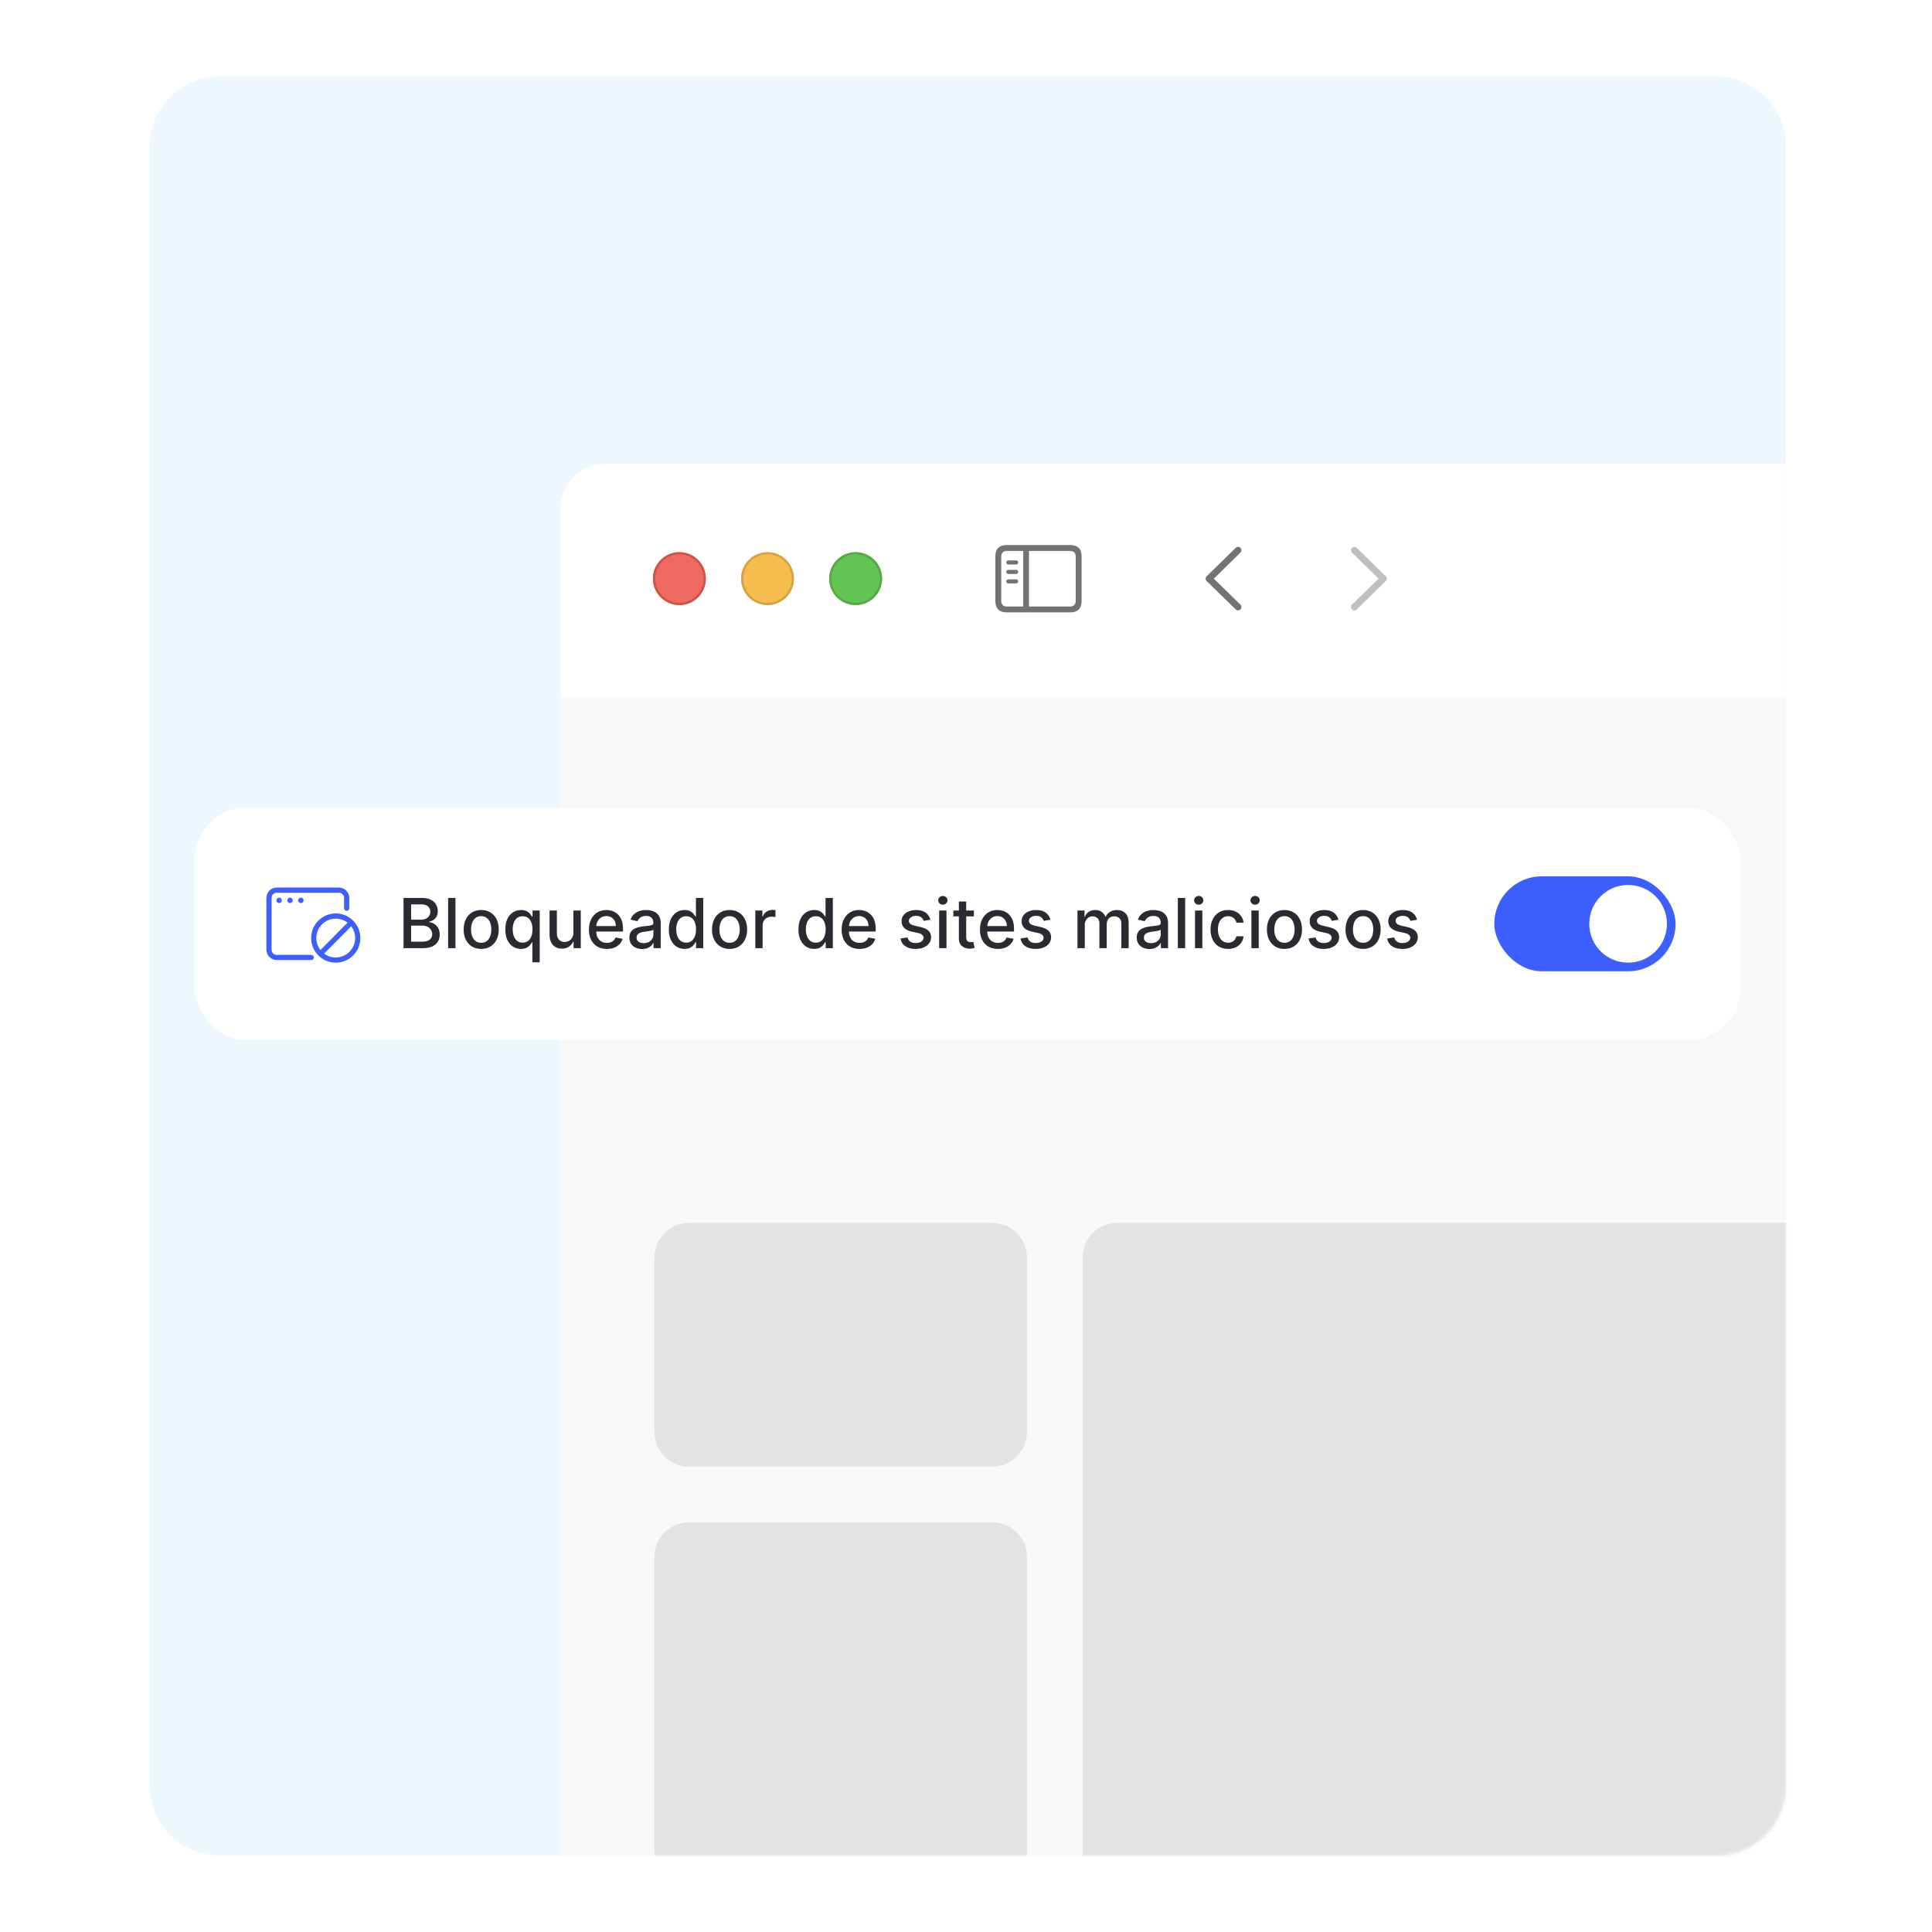 <svg width="555" height="555" viewBox="0 0 555 555" fill="none" xmlns="http://www.w3.org/2000/svg">
<path d="M43 42C43 30.954 51.954 22 63 22H493C504.046 22 513 30.954 513 42V513C513 524.046 504.046 533 493 533H63C51.954 533 43 524.046 43 513V42Z" fill="#EEF6FF"/>
<mask id="mask0_4918_7739" style="mask-type:alpha" maskUnits="userSpaceOnUse" x="43" y="22" width="470" height="511">
<path d="M43 42C43 30.954 51.954 22 63 22H493C504.046 22 513 30.954 513 42V513C513 524.046 504.046 533 493 533H63C51.954 533 43 524.046 43 513V42Z" fill="#D9D9D9"/>
</mask>
<g mask="url(#mask0_4918_7739)">
<g filter="url(#filter0_dd_4918_7739)">
<g clip-path="url(#clip0_4918_7739)">
<rect x="161" y="108" width="1620" height="936.349" rx="12.656" fill="white"/>
<path d="M161 175.079H1781V1044.6H161V175.079Z" fill="#F8F8F8"/>
<g filter="url(#filter1_di_4918_7739)">
<path d="M161 120.656C161 113.666 166.666 108 173.656 108H1768.34C1775.33 108 1781 113.666 1781 120.656V175.078H161V120.656Z" fill="white"/>
<g clip-path="url(#clip1_4918_7739)">
<path d="M354.976 149.75L346.645 141.619C346.445 141.419 346.34 141.178 346.34 140.915C346.34 140.642 346.455 140.379 346.655 140.211L354.976 132.069C355.154 131.891 355.385 131.786 355.658 131.786C356.205 131.786 356.614 132.206 356.614 132.752C356.614 133.004 356.509 133.256 356.341 133.435L348.693 140.915L356.341 148.395C356.509 148.574 356.614 148.815 356.614 149.078C356.614 149.624 356.205 150.034 355.658 150.034C355.385 150.034 355.154 149.929 354.976 149.75Z" fill="#737373"/>
<path d="M389.061 150.045C389.335 150.045 389.566 149.939 389.744 149.761L398.075 141.619C398.275 141.419 398.38 141.178 398.38 140.915C398.38 140.642 398.275 140.39 398.075 140.211L389.755 132.08C389.566 131.891 389.335 131.786 389.061 131.786C388.515 131.786 388.105 132.206 388.105 132.752C388.105 133.004 388.211 133.256 388.379 133.435L396.027 140.915L388.379 148.395C388.211 148.574 388.105 148.815 388.105 149.078C388.105 149.624 388.515 150.045 389.061 150.045Z" fill="#BFBFBF"/>
</g>
<path d="M289.232 150.601H307.407C309.613 150.601 310.706 149.509 310.706 147.344V134.517C310.706 132.353 309.613 131.26 307.407 131.26H289.232C287.037 131.26 285.934 132.342 285.934 134.517V147.344C285.934 149.519 287.037 150.601 289.232 150.601ZM289.253 148.91C288.203 148.91 287.625 148.353 287.625 147.26V134.601C287.625 133.508 288.203 132.952 289.253 132.952H293.939V148.91H289.253ZM307.386 132.952C308.426 132.952 309.015 133.508 309.015 134.601V147.26C309.015 148.353 308.426 148.91 307.386 148.91H295.588V132.952H307.386ZM291.911 136.849C292.237 136.849 292.51 136.566 292.51 136.261C292.51 135.946 292.237 135.673 291.911 135.673H289.663C289.348 135.673 289.064 135.946 289.064 136.261C289.064 136.566 289.348 136.849 289.663 136.849H291.911ZM291.911 139.57C292.237 139.57 292.51 139.287 292.51 138.971C292.51 138.656 292.237 138.394 291.911 138.394H289.663C289.348 138.394 289.064 138.656 289.064 138.971C289.064 139.287 289.348 139.57 289.663 139.57H291.911ZM291.911 142.281C292.237 142.281 292.51 142.018 292.51 141.703C292.51 141.388 292.237 141.115 291.911 141.115H289.663C289.348 141.115 289.064 141.388 289.064 141.703C289.064 142.018 289.348 142.281 289.663 142.281H291.911Z" fill="#737373"/>
<g filter="url(#filter2_i_4918_7739)">
<path fill-rule="evenodd" clip-rule="evenodd" d="M195.172 148.5C199.366 148.5 202.766 145.1 202.766 140.906C202.766 136.712 199.366 133.312 195.172 133.312C190.978 133.312 187.578 136.712 187.578 140.906C187.578 145.1 190.978 148.5 195.172 148.5Z" fill="#EE6A5F"/>
</g>
<path d="M202.449 140.906C202.449 144.925 199.191 148.184 195.172 148.184C191.153 148.184 187.895 144.925 187.895 140.906C187.895 136.887 191.153 133.629 195.172 133.629C199.191 133.629 202.449 136.887 202.449 140.906Z" stroke="#CE5347" stroke-width="0.633"/>
<g filter="url(#filter3_i_4918_7739)">
<path fill-rule="evenodd" clip-rule="evenodd" d="M220.484 148.5C224.678 148.5 228.078 145.1 228.078 140.906C228.078 136.712 224.678 133.312 220.484 133.312C216.29 133.312 212.891 136.712 212.891 140.906C212.891 145.1 216.29 148.5 220.484 148.5Z" fill="#F5BD4F"/>
</g>
<path d="M227.762 140.906C227.762 144.925 224.504 148.184 220.484 148.184C216.465 148.184 213.207 144.925 213.207 140.906C213.207 136.887 216.465 133.629 220.484 133.629C224.504 133.629 227.762 136.887 227.762 140.906Z" stroke="#D6A243" stroke-width="0.633"/>
<g filter="url(#filter4_i_4918_7739)">
<path fill-rule="evenodd" clip-rule="evenodd" d="M245.797 148.5C249.991 148.5 253.391 145.1 253.391 140.906C253.391 136.712 249.991 133.312 245.797 133.312C241.603 133.312 238.203 136.712 238.203 140.906C238.203 145.1 241.603 148.5 245.797 148.5Z" fill="#61C454"/>
</g>
<path d="M253.074 140.906C253.074 144.925 249.816 148.184 245.797 148.184C241.778 148.184 238.52 144.925 238.52 140.906C238.52 136.887 241.778 133.629 245.797 133.629C249.816 133.629 253.074 136.887 253.074 140.906Z" stroke="#58A942" stroke-width="0.633"/>
</g>
<path d="M188 335.922C188 330.442 192.442 326 197.922 326H285.078C290.558 326 295 330.442 295 335.922V386.078C295 391.558 290.558 396 285.078 396H197.922C192.442 396 188 391.558 188 386.078V335.922Z" fill="#E3E3E3"/>
<path d="M188 421.922C188 416.442 192.442 412 197.922 412H285.078C290.558 412 295 416.442 295 421.922V542.078C295 547.558 290.558 552 285.078 552H197.922C192.442 552 188 547.558 188 542.078V421.922Z" fill="#E3E3E3"/>
<path d="M311 335.922C311 330.442 315.442 326 320.922 326H584.078C589.558 326 594 330.442 594 335.922V550.078C594 555.558 589.558 560 584.078 560H320.922C315.442 560 311 555.558 311 550.078V335.922Z" fill="#E3E3E3"/>
</g>
</g>
</g>
<g filter="url(#filter5_dd_4918_7739)">
<rect x="56.062" y="217.023" width="443.875" height="66.953" rx="14.879" fill="white" shape-rendering="crispEdges"/>
<path d="M76.527 243.061C76.527 241.418 77.859 240.085 79.503 240.085H97.357C98.999 240.085 100.333 241.418 100.333 243.061V246.03L100.333 246.038C100.328 246.445 99.997 246.774 99.589 246.774C99.181 246.774 98.85 246.445 98.845 246.038V243.061C98.845 242.24 98.18 241.573 97.357 241.573H79.503C78.681 241.573 78.015 242.24 78.015 243.061V257.94C78.015 258.763 78.681 259.428 79.503 259.428L89.43 259.428C89.84 259.429 90.172 259.761 90.172 260.172C90.172 260.582 89.84 260.915 89.43 260.915H79.503C77.859 260.915 76.527 259.581 76.527 257.94V243.061Z" fill="#3E5FFF"/>
<path fill-rule="evenodd" clip-rule="evenodd" d="M99.839 250.16C98.899 249.44 97.724 249.013 96.449 249.013C93.368 249.013 90.87 251.511 90.87 254.592C90.87 255.888 91.31 257.079 92.051 258.026L99.839 250.16ZM93.115 259.067L100.89 251.214C101.604 252.151 102.028 253.322 102.028 254.592C102.028 257.673 99.53 260.171 96.449 260.171C95.198 260.171 94.046 259.761 93.115 259.067ZM92.061 260.132C93.266 261.088 94.791 261.659 96.449 261.659C100.352 261.659 103.516 258.495 103.516 254.592C103.516 250.689 100.352 247.525 96.449 247.525C92.546 247.525 89.382 250.689 89.382 254.592C89.382 256.301 89.988 257.868 90.998 259.091C91.141 259.264 91.293 259.431 91.452 259.59C91.469 259.606 91.485 259.623 91.502 259.639C91.679 259.813 91.866 259.978 92.061 260.132Z" fill="#3E5FFF"/>
<path d="M80.971 243.769C80.971 244.201 80.62 244.551 80.188 244.551C79.756 244.551 79.405 244.201 79.405 243.769C79.405 243.336 79.756 242.986 80.188 242.986C80.62 242.986 80.971 243.336 80.971 243.769Z" fill="#3E5FFF"/>
<path d="M84.102 243.769C84.102 244.201 83.751 244.551 83.319 244.551C82.887 244.551 82.537 244.201 82.537 243.769C82.537 243.336 82.887 242.986 83.319 242.986C83.751 242.986 84.102 243.336 84.102 243.769Z" fill="#3E5FFF"/>
<path d="M87.212 243.769C87.212 244.201 86.861 244.551 86.429 244.551C85.997 244.551 85.647 244.201 85.647 243.769C85.647 243.336 85.997 242.986 86.429 242.986C86.861 242.986 87.212 243.336 87.212 243.769Z" fill="#3E5FFF"/>
<path d="M115.921 257.5V243.072H121.205C122.228 243.072 123.076 243.241 123.748 243.58C124.419 243.913 124.922 244.366 125.255 244.939C125.589 245.507 125.755 246.149 125.755 246.862C125.755 247.464 125.645 247.971 125.424 248.384C125.204 248.793 124.908 249.121 124.537 249.37C124.17 249.615 123.767 249.793 123.325 249.906V250.047C123.804 250.07 124.271 250.225 124.727 250.512C125.187 250.793 125.568 251.195 125.868 251.716C126.169 252.238 126.319 252.872 126.319 253.618C126.319 254.356 126.145 255.018 125.798 255.605C125.455 256.187 124.924 256.65 124.206 256.993C123.487 257.331 122.569 257.5 121.451 257.5H115.921ZM118.098 255.633H121.24C122.282 255.633 123.029 255.431 123.48 255.027C123.931 254.623 124.156 254.119 124.156 253.513C124.156 253.057 124.041 252.639 123.811 252.259C123.581 251.878 123.252 251.575 122.825 251.35C122.402 251.125 121.9 251.012 121.317 251.012H118.098V255.633ZM118.098 249.314H121.014C121.503 249.314 121.942 249.22 122.332 249.032C122.726 248.844 123.039 248.581 123.269 248.243C123.504 247.9 123.621 247.496 123.621 247.032C123.621 246.435 123.412 245.935 122.994 245.531C122.576 245.127 121.935 244.925 121.071 244.925H118.098V249.314ZM130.838 243.072V257.5H128.732V243.072H130.838ZM138.23 257.718C137.216 257.718 136.33 257.486 135.574 257.021C134.818 256.556 134.231 255.906 133.813 255.07C133.395 254.234 133.186 253.257 133.186 252.139C133.186 251.016 133.395 250.035 133.813 249.194C134.231 248.354 134.818 247.701 135.574 247.236C136.33 246.771 137.216 246.538 138.23 246.538C139.244 246.538 140.13 246.771 140.886 247.236C141.642 247.701 142.229 248.354 142.647 249.194C143.065 250.035 143.274 251.016 143.274 252.139C143.274 253.257 143.065 254.234 142.647 255.07C142.229 255.906 141.642 256.556 140.886 257.021C140.13 257.486 139.244 257.718 138.23 257.718ZM138.237 255.95C138.895 255.95 139.439 255.776 139.871 255.429C140.303 255.081 140.623 254.619 140.829 254.041C141.041 253.463 141.146 252.827 141.146 252.132C141.146 251.442 141.041 250.807 140.829 250.23C140.623 249.647 140.303 249.18 139.871 248.828C139.439 248.476 138.895 248.3 138.237 248.3C137.575 248.3 137.025 248.476 136.589 248.828C136.156 249.18 135.835 249.647 135.623 250.23C135.417 250.807 135.313 251.442 135.313 252.132C135.313 252.827 135.417 253.463 135.623 254.041C135.835 254.619 136.156 255.081 136.589 255.429C137.025 255.776 137.575 255.95 138.237 255.95ZM152.931 261.558V255.816H152.804C152.677 256.046 152.494 256.309 152.254 256.605C152.019 256.901 151.695 257.16 151.282 257.38C150.869 257.601 150.333 257.711 149.676 257.711C148.802 257.711 148.023 257.488 147.337 257.042C146.656 256.591 146.121 255.95 145.731 255.119C145.346 254.283 145.153 253.28 145.153 252.111C145.153 250.941 145.348 249.941 145.738 249.11C146.132 248.278 146.672 247.642 147.358 247.201C148.044 246.759 148.821 246.538 149.69 246.538C150.362 246.538 150.902 246.651 151.31 246.877C151.724 247.097 152.043 247.356 152.268 247.651C152.499 247.947 152.677 248.208 152.804 248.433H152.98V246.679H155.037V261.558H152.931ZM150.141 255.915C150.747 255.915 151.259 255.755 151.677 255.436C152.099 255.112 152.419 254.663 152.635 254.09C152.855 253.517 152.966 252.85 152.966 252.09C152.966 251.338 152.858 250.681 152.642 250.117C152.426 249.554 152.109 249.114 151.691 248.8C151.273 248.485 150.756 248.328 150.141 248.328C149.507 248.328 148.978 248.492 148.556 248.821C148.133 249.15 147.814 249.598 147.598 250.166C147.386 250.735 147.281 251.376 147.281 252.09C147.281 252.813 147.389 253.463 147.605 254.041C147.821 254.619 148.14 255.077 148.563 255.415C148.99 255.748 149.516 255.915 150.141 255.915ZM164.723 253.012V246.679H166.837V257.5H164.766V255.626H164.653C164.404 256.204 164.005 256.685 163.455 257.07C162.911 257.451 162.232 257.641 161.419 257.641C160.724 257.641 160.109 257.488 159.574 257.183C159.043 256.873 158.625 256.415 158.32 255.809C158.019 255.203 157.869 254.454 157.869 253.562V246.679H159.975V253.308C159.975 254.046 160.18 254.633 160.588 255.07C160.997 255.506 161.528 255.725 162.18 255.725C162.575 255.725 162.967 255.626 163.357 255.429C163.751 255.232 164.078 254.933 164.336 254.534C164.599 254.135 164.728 253.628 164.723 253.012ZM174.331 257.718C173.265 257.718 172.346 257.491 171.576 257.035C170.811 256.575 170.219 255.929 169.801 255.098C169.388 254.262 169.181 253.283 169.181 252.16C169.181 251.052 169.388 250.075 169.801 249.229C170.219 248.384 170.801 247.724 171.548 247.25C172.3 246.776 173.178 246.538 174.183 246.538C174.793 246.538 175.385 246.639 175.958 246.841C176.531 247.043 177.045 247.36 177.501 247.792C177.956 248.224 178.316 248.786 178.579 249.476C178.842 250.162 178.973 250.995 178.973 251.977V252.724H170.372V251.146H176.909C176.909 250.591 176.796 250.101 176.571 249.673C176.346 249.241 176.029 248.901 175.62 248.652C175.216 248.403 174.742 248.278 174.197 248.278C173.605 248.278 173.089 248.424 172.647 248.715C172.21 249.002 171.872 249.377 171.633 249.842C171.398 250.303 171.28 250.803 171.28 251.343V252.576C171.28 253.299 171.407 253.914 171.661 254.421C171.919 254.929 172.278 255.316 172.739 255.584C173.199 255.847 173.737 255.978 174.352 255.978C174.751 255.978 175.115 255.922 175.444 255.809C175.773 255.692 176.057 255.518 176.296 255.288C176.536 255.058 176.719 254.774 176.846 254.436L178.839 254.795C178.68 255.382 178.393 255.896 177.98 256.338C177.571 256.774 177.057 257.115 176.437 257.359C175.822 257.599 175.12 257.718 174.331 257.718ZM184.459 257.74C183.774 257.74 183.154 257.613 182.6 257.359C182.045 257.101 181.606 256.727 181.282 256.239C180.963 255.751 180.803 255.152 180.803 254.443C180.803 253.832 180.921 253.33 181.155 252.935C181.39 252.54 181.707 252.228 182.106 251.998C182.506 251.768 182.952 251.594 183.445 251.477C183.938 251.359 184.441 251.27 184.952 251.209C185.601 251.134 186.127 251.073 186.53 251.026C186.934 250.974 187.228 250.892 187.411 250.779C187.594 250.667 187.686 250.483 187.686 250.23V250.181C187.686 249.565 187.512 249.089 187.165 248.75C186.822 248.412 186.31 248.243 185.629 248.243C184.92 248.243 184.361 248.401 183.952 248.715C183.548 249.025 183.269 249.37 183.114 249.751L181.134 249.3C181.369 248.642 181.712 248.112 182.163 247.708C182.618 247.299 183.142 247.003 183.734 246.82C184.325 246.632 184.948 246.538 185.601 246.538C186.033 246.538 186.491 246.59 186.974 246.693C187.463 246.792 187.918 246.975 188.341 247.243C188.768 247.511 189.118 247.893 189.391 248.391C189.663 248.884 189.799 249.525 189.799 250.314V257.5H187.742V256.021H187.658C187.521 256.293 187.317 256.561 187.045 256.824C186.772 257.087 186.422 257.305 185.995 257.479C185.568 257.653 185.056 257.74 184.459 257.74ZM184.917 256.049C185.5 256.049 185.997 255.934 186.411 255.704C186.829 255.473 187.146 255.173 187.362 254.802C187.583 254.426 187.693 254.025 187.693 253.597V252.202C187.618 252.277 187.472 252.348 187.256 252.414C187.045 252.475 186.803 252.529 186.53 252.576C186.258 252.618 185.993 252.658 185.734 252.695C185.476 252.728 185.26 252.757 185.086 252.78C184.678 252.832 184.304 252.919 183.966 253.041C183.633 253.163 183.365 253.339 183.163 253.569C182.966 253.794 182.867 254.095 182.867 254.471C182.867 254.992 183.06 255.387 183.445 255.654C183.83 255.917 184.321 256.049 184.917 256.049ZM196.656 257.711C195.782 257.711 195.002 257.488 194.317 257.042C193.636 256.591 193.1 255.95 192.711 255.119C192.325 254.283 192.133 253.28 192.133 252.111C192.133 250.941 192.328 249.941 192.718 249.11C193.112 248.278 193.652 247.642 194.338 247.201C195.024 246.759 195.801 246.538 196.67 246.538C197.341 246.538 197.881 246.651 198.29 246.877C198.703 247.097 199.023 247.356 199.248 247.651C199.478 247.947 199.657 248.208 199.783 248.433H199.91V243.072H202.017V257.5H199.96V255.816H199.783C199.657 256.046 199.473 256.309 199.234 256.605C198.999 256.901 198.675 257.16 198.262 257.38C197.848 257.601 197.313 257.711 196.656 257.711ZM197.121 255.915C197.726 255.915 198.238 255.755 198.656 255.436C199.079 255.112 199.398 254.663 199.614 254.09C199.835 253.517 199.945 252.85 199.945 252.09C199.945 251.338 199.837 250.681 199.621 250.117C199.405 249.554 199.088 249.114 198.67 248.8C198.252 248.485 197.736 248.328 197.121 248.328C196.486 248.328 195.958 248.492 195.535 248.821C195.113 249.15 194.793 249.598 194.577 250.166C194.366 250.735 194.26 251.376 194.26 252.09C194.26 252.813 194.368 253.463 194.584 254.041C194.8 254.619 195.12 255.077 195.542 255.415C195.97 255.748 196.496 255.915 197.121 255.915ZM209.581 257.718C208.566 257.718 207.681 257.486 206.925 257.021C206.169 256.556 205.582 255.906 205.164 255.07C204.746 254.234 204.537 253.257 204.537 252.139C204.537 251.016 204.746 250.035 205.164 249.194C205.582 248.354 206.169 247.701 206.925 247.236C207.681 246.771 208.566 246.538 209.581 246.538C210.595 246.538 211.481 246.771 212.237 247.236C212.993 247.701 213.58 248.354 213.998 249.194C214.416 250.035 214.625 251.016 214.625 252.139C214.625 253.257 214.416 254.234 213.998 255.07C213.58 255.906 212.993 256.556 212.237 257.021C211.481 257.486 210.595 257.718 209.581 257.718ZM209.588 255.95C210.245 255.95 210.79 255.776 211.222 255.429C211.654 255.081 211.974 254.619 212.18 254.041C212.392 253.463 212.497 252.827 212.497 252.132C212.497 251.442 212.392 250.807 212.18 250.23C211.974 249.647 211.654 249.18 211.222 248.828C210.79 248.476 210.245 248.3 209.588 248.3C208.926 248.3 208.376 248.476 207.939 248.828C207.507 249.18 207.186 249.647 206.974 250.23C206.768 250.807 206.664 251.442 206.664 252.132C206.664 252.827 206.768 253.463 206.974 254.041C207.186 254.619 207.507 255.081 207.939 255.429C208.376 255.776 208.926 255.95 209.588 255.95ZM216.976 257.5V246.679H219.012V248.398H219.125C219.322 247.816 219.67 247.358 220.167 247.024C220.67 246.686 221.238 246.517 221.872 246.517C222.004 246.517 222.159 246.522 222.337 246.531C222.52 246.541 222.664 246.552 222.767 246.567V248.581C222.682 248.558 222.532 248.532 222.316 248.504C222.1 248.471 221.884 248.455 221.668 248.455C221.17 248.455 220.726 248.56 220.336 248.772C219.951 248.978 219.646 249.267 219.421 249.638C219.195 250.004 219.083 250.422 219.083 250.892V257.5H216.976ZM233.891 257.711C233.017 257.711 232.237 257.488 231.552 257.042C230.871 256.591 230.335 255.95 229.946 255.119C229.56 254.283 229.368 253.28 229.368 252.111C229.368 250.941 229.563 249.941 229.953 249.11C230.347 248.278 230.887 247.642 231.573 247.201C232.259 246.759 233.036 246.538 233.905 246.538C234.576 246.538 235.116 246.651 235.525 246.877C235.938 247.097 236.258 247.356 236.483 247.651C236.713 247.947 236.892 248.208 237.018 248.433H237.145V243.072H239.252V257.5H237.195V255.816H237.018C236.892 256.046 236.708 256.309 236.469 256.605C236.234 256.901 235.91 257.16 235.497 257.38C235.083 257.601 234.548 257.711 233.891 257.711ZM234.356 255.915C234.961 255.915 235.473 255.755 235.891 255.436C236.314 255.112 236.633 254.663 236.849 254.09C237.07 253.517 237.18 252.85 237.18 252.09C237.18 251.338 237.072 250.681 236.856 250.117C236.64 249.554 236.323 249.114 235.905 248.8C235.487 248.485 234.971 248.328 234.356 248.328C233.721 248.328 233.193 248.492 232.77 248.821C232.348 249.15 232.028 249.598 231.812 250.166C231.601 250.735 231.495 251.376 231.495 252.09C231.495 252.813 231.603 253.463 231.819 254.041C232.035 254.619 232.355 255.077 232.777 255.415C233.205 255.748 233.731 255.915 234.356 255.915ZM246.922 257.718C245.855 257.718 244.937 257.491 244.167 257.035C243.402 256.575 242.81 255.929 242.392 255.098C241.979 254.262 241.772 253.283 241.772 252.16C241.772 251.052 241.979 250.075 242.392 249.229C242.81 248.384 243.392 247.724 244.139 247.25C244.89 246.776 245.769 246.538 246.774 246.538C247.384 246.538 247.976 246.639 248.549 246.841C249.122 247.043 249.636 247.36 250.092 247.792C250.547 248.224 250.907 248.786 251.17 249.476C251.433 250.162 251.564 250.995 251.564 251.977V252.724H242.962V251.146H249.5C249.5 250.591 249.387 250.101 249.162 249.673C248.936 249.241 248.619 248.901 248.211 248.652C247.807 248.403 247.333 248.278 246.788 248.278C246.196 248.278 245.679 248.424 245.238 248.715C244.801 249.002 244.463 249.377 244.223 249.842C243.989 250.303 243.871 250.803 243.871 251.343V252.576C243.871 253.299 243.998 253.914 244.252 254.421C244.51 254.929 244.869 255.316 245.329 255.584C245.79 255.847 246.327 255.978 246.943 255.978C247.342 255.978 247.706 255.922 248.035 255.809C248.363 255.692 248.648 255.518 248.887 255.288C249.127 255.058 249.31 254.774 249.437 254.436L251.43 254.795C251.271 255.382 250.984 255.896 250.571 256.338C250.162 256.774 249.648 257.115 249.028 257.359C248.413 257.599 247.711 257.718 246.922 257.718ZM267.26 249.321L265.351 249.659C265.271 249.415 265.144 249.183 264.97 248.962C264.801 248.741 264.571 248.56 264.28 248.419C263.989 248.278 263.625 248.208 263.188 248.208C262.591 248.208 262.094 248.342 261.694 248.61C261.295 248.873 261.096 249.213 261.096 249.631C261.096 249.993 261.229 250.284 261.497 250.505C261.765 250.725 262.197 250.906 262.793 251.047L264.512 251.442C265.508 251.672 266.25 252.026 266.738 252.505C267.227 252.984 267.471 253.607 267.471 254.372C267.471 255.02 267.283 255.598 266.908 256.105C266.536 256.608 266.018 257.002 265.351 257.289C264.688 257.575 263.921 257.718 263.047 257.718C261.835 257.718 260.847 257.46 260.081 256.943C259.316 256.422 258.846 255.682 258.672 254.724L260.708 254.414C260.835 254.945 261.096 255.347 261.49 255.619C261.885 255.887 262.399 256.021 263.033 256.021C263.723 256.021 264.275 255.877 264.688 255.591C265.102 255.3 265.308 254.945 265.308 254.527C265.308 254.189 265.182 253.905 264.928 253.675C264.679 253.445 264.296 253.271 263.78 253.153L261.948 252.752C260.938 252.522 260.192 252.155 259.708 251.653C259.229 251.15 258.989 250.514 258.989 249.744C258.989 249.105 259.168 248.546 259.525 248.067C259.882 247.588 260.375 247.215 261.004 246.947C261.633 246.675 262.354 246.538 263.167 246.538C264.336 246.538 265.257 246.792 265.928 247.299C266.6 247.802 267.044 248.476 267.26 249.321ZM269.787 257.5V246.679H271.893V257.5H269.787ZM270.851 245.01C270.484 245.01 270.17 244.888 269.907 244.643C269.649 244.394 269.519 244.099 269.519 243.756C269.519 243.408 269.649 243.112 269.907 242.868C270.17 242.619 270.484 242.495 270.851 242.495C271.217 242.495 271.529 242.619 271.788 242.868C272.051 243.112 272.182 243.408 272.182 243.756C272.182 244.099 272.051 244.394 271.788 244.643C271.529 244.888 271.217 245.01 270.851 245.01ZM279.778 246.679V248.37H273.868V246.679H279.778ZM275.453 244.087H277.559V254.323C277.559 254.731 277.62 255.039 277.742 255.246C277.864 255.448 278.022 255.586 278.214 255.661C278.412 255.732 278.625 255.767 278.855 255.767C279.024 255.767 279.172 255.755 279.299 255.732C279.426 255.708 279.525 255.69 279.595 255.675L279.976 257.415C279.853 257.462 279.68 257.509 279.454 257.556C279.229 257.608 278.947 257.636 278.609 257.641C278.055 257.65 277.538 257.552 277.059 257.345C276.58 257.138 276.193 256.819 275.897 256.387C275.601 255.955 275.453 255.412 275.453 254.76V244.087ZM286.656 257.718C285.59 257.718 284.671 257.491 283.901 257.035C283.136 256.575 282.544 255.929 282.126 255.098C281.713 254.262 281.506 253.283 281.506 252.16C281.506 251.052 281.713 250.075 282.126 249.229C282.544 248.384 283.126 247.724 283.873 247.25C284.624 246.776 285.503 246.538 286.508 246.538C287.118 246.538 287.71 246.639 288.283 246.841C288.856 247.043 289.37 247.36 289.826 247.792C290.281 248.224 290.641 248.786 290.904 249.476C291.167 250.162 291.298 250.995 291.298 251.977V252.724H282.697V251.146H289.234C289.234 250.591 289.121 250.101 288.896 249.673C288.671 249.241 288.353 248.901 287.945 248.652C287.541 248.403 287.067 248.278 286.522 248.278C285.93 248.278 285.413 248.424 284.972 248.715C284.535 249.002 284.197 249.377 283.958 249.842C283.723 250.303 283.605 250.803 283.605 251.343V252.576C283.605 253.299 283.732 253.914 283.986 254.421C284.244 254.929 284.603 255.316 285.064 255.584C285.524 255.847 286.062 255.978 286.677 255.978C287.076 255.978 287.44 255.922 287.769 255.809C288.098 255.692 288.382 255.518 288.621 255.288C288.861 255.058 289.044 254.774 289.171 254.436L291.164 254.795C291.005 255.382 290.718 255.896 290.305 256.338C289.896 256.774 289.382 257.115 288.762 257.359C288.147 257.599 287.445 257.718 286.656 257.718ZM301.744 249.321L299.835 249.659C299.755 249.415 299.628 249.183 299.454 248.962C299.285 248.741 299.055 248.56 298.764 248.419C298.473 248.278 298.109 248.208 297.672 248.208C297.075 248.208 296.578 248.342 296.178 248.61C295.779 248.873 295.58 249.213 295.58 249.631C295.58 249.993 295.713 250.284 295.981 250.505C296.249 250.725 296.681 250.906 297.277 251.047L298.996 251.442C299.992 251.672 300.734 252.026 301.222 252.505C301.711 252.984 301.955 253.607 301.955 254.372C301.955 255.02 301.767 255.598 301.392 256.105C301.021 256.608 300.502 257.002 299.835 257.289C299.172 257.575 298.405 257.718 297.531 257.718C296.319 257.718 295.331 257.46 294.565 256.943C293.8 256.422 293.33 255.682 293.156 254.724L295.192 254.414C295.319 254.945 295.58 255.347 295.974 255.619C296.369 255.887 296.883 256.021 297.517 256.021C298.207 256.021 298.759 255.877 299.172 255.591C299.586 255.3 299.792 254.945 299.792 254.527C299.792 254.189 299.666 253.905 299.412 253.675C299.163 253.445 298.78 253.271 298.264 253.153L296.432 252.752C295.422 252.522 294.676 252.155 294.192 251.653C293.713 251.15 293.473 250.514 293.473 249.744C293.473 249.105 293.652 248.546 294.009 248.067C294.366 247.588 294.859 247.215 295.488 246.947C296.117 246.675 296.838 246.538 297.651 246.538C298.82 246.538 299.741 246.792 300.412 247.299C301.084 247.802 301.528 248.476 301.744 249.321ZM309.521 257.5V246.679H311.543V248.44H311.677C311.902 247.844 312.271 247.379 312.783 247.046C313.295 246.707 313.908 246.538 314.622 246.538C315.345 246.538 315.951 246.707 316.439 247.046C316.932 247.384 317.296 247.849 317.531 248.44H317.644C317.902 247.863 318.313 247.403 318.877 247.06C319.44 246.712 320.112 246.538 320.891 246.538C321.873 246.538 322.674 246.846 323.294 247.461C323.918 248.076 324.231 249.004 324.231 250.244V257.5H322.124V250.441C322.124 249.709 321.925 249.178 321.525 248.849C321.126 248.52 320.65 248.356 320.095 248.356C319.41 248.356 318.877 248.567 318.496 248.99C318.116 249.408 317.926 249.946 317.926 250.603V257.5H315.826V250.307C315.826 249.72 315.643 249.248 315.277 248.891C314.91 248.534 314.434 248.356 313.847 248.356C313.447 248.356 313.079 248.462 312.741 248.673C312.407 248.88 312.137 249.168 311.93 249.539C311.729 249.91 311.628 250.34 311.628 250.829V257.5H309.521ZM330.203 257.74C329.517 257.74 328.897 257.613 328.343 257.359C327.789 257.101 327.35 256.727 327.026 256.239C326.706 255.751 326.547 255.152 326.547 254.443C326.547 253.832 326.664 253.33 326.899 252.935C327.134 252.54 327.451 252.228 327.85 251.998C328.249 251.768 328.695 251.594 329.188 251.477C329.682 251.359 330.184 251.27 330.696 251.209C331.344 251.134 331.87 251.073 332.274 251.026C332.678 250.974 332.971 250.892 333.155 250.779C333.338 250.667 333.429 250.483 333.429 250.23V250.181C333.429 249.565 333.256 249.089 332.908 248.75C332.565 248.412 332.053 248.243 331.372 248.243C330.663 248.243 330.104 248.401 329.696 248.715C329.292 249.025 329.012 249.37 328.857 249.751L326.878 249.3C327.113 248.642 327.455 248.112 327.906 247.708C328.362 247.299 328.885 247.003 329.477 246.82C330.069 246.632 330.691 246.538 331.344 246.538C331.776 246.538 332.234 246.59 332.718 246.693C333.206 246.792 333.662 246.975 334.084 247.243C334.512 247.511 334.862 247.893 335.134 248.391C335.407 248.884 335.543 249.525 335.543 250.314V257.5H333.486V256.021H333.401C333.265 256.293 333.061 256.561 332.788 256.824C332.516 257.087 332.166 257.305 331.739 257.479C331.311 257.653 330.799 257.74 330.203 257.74ZM330.661 256.049C331.243 256.049 331.741 255.934 332.154 255.704C332.572 255.473 332.889 255.173 333.105 254.802C333.326 254.426 333.436 254.025 333.436 253.597V252.202C333.361 252.277 333.216 252.348 333 252.414C332.788 252.475 332.546 252.529 332.274 252.576C332.002 252.618 331.736 252.658 331.478 252.695C331.22 252.728 331.004 252.757 330.83 252.78C330.421 252.832 330.048 252.919 329.71 253.041C329.376 253.163 329.109 253.339 328.907 253.569C328.709 253.794 328.611 254.095 328.611 254.471C328.611 254.992 328.803 255.387 329.188 255.654C329.573 255.917 330.064 256.049 330.661 256.049ZM340.455 243.072V257.5H338.348V243.072H340.455ZM343.288 257.5V246.679H345.395V257.5H343.288ZM344.352 245.01C343.986 245.01 343.671 244.888 343.408 244.643C343.15 244.394 343.021 244.099 343.021 243.756C343.021 243.408 343.15 243.112 343.408 242.868C343.671 242.619 343.986 242.495 344.352 242.495C344.719 242.495 345.031 242.619 345.289 242.868C345.552 243.112 345.684 243.408 345.684 243.756C345.684 244.099 345.552 244.394 345.289 244.643C345.031 244.888 344.719 245.01 344.352 245.01ZM352.787 257.718C351.739 257.718 350.837 257.481 350.081 257.007C349.33 256.528 348.752 255.868 348.348 255.027C347.944 254.187 347.742 253.224 347.742 252.139C347.742 251.04 347.949 250.07 348.362 249.229C348.776 248.384 349.358 247.724 350.11 247.25C350.861 246.776 351.746 246.538 352.765 246.538C353.587 246.538 354.32 246.691 354.963 246.996C355.607 247.297 356.126 247.72 356.52 248.264C356.919 248.809 357.157 249.446 357.232 250.173H355.182C355.069 249.666 354.811 249.229 354.407 248.863C354.008 248.497 353.472 248.314 352.801 248.314C352.214 248.314 351.699 248.469 351.258 248.779C350.821 249.084 350.481 249.521 350.236 250.089C349.992 250.653 349.87 251.319 349.87 252.09C349.87 252.879 349.99 253.56 350.229 254.133C350.469 254.706 350.807 255.149 351.244 255.464C351.685 255.779 352.204 255.936 352.801 255.936C353.2 255.936 353.561 255.863 353.885 255.718C354.214 255.567 354.489 255.354 354.71 255.077C354.935 254.8 355.092 254.466 355.182 254.076H357.232C357.157 254.776 356.929 255.401 356.548 255.95C356.168 256.5 355.658 256.932 355.02 257.246C354.386 257.561 353.641 257.718 352.787 257.718ZM359.484 257.5V246.679H361.591V257.5H359.484ZM360.548 245.01C360.182 245.01 359.867 244.888 359.604 244.643C359.346 244.394 359.217 244.099 359.217 243.756C359.217 243.408 359.346 243.112 359.604 242.868C359.867 242.619 360.182 242.495 360.548 242.495C360.914 242.495 361.227 242.619 361.485 242.868C361.748 243.112 361.88 243.408 361.88 243.756C361.88 244.099 361.748 244.394 361.485 244.643C361.227 244.888 360.914 245.01 360.548 245.01ZM368.982 257.718C367.968 257.718 367.083 257.486 366.326 257.021C365.57 256.556 364.983 255.906 364.565 255.07C364.147 254.234 363.938 253.257 363.938 252.139C363.938 251.016 364.147 250.035 364.565 249.194C364.983 248.354 365.57 247.701 366.326 247.236C367.083 246.771 367.968 246.538 368.982 246.538C369.997 246.538 370.882 246.771 371.638 247.236C372.394 247.701 372.981 248.354 373.399 249.194C373.817 250.035 374.026 251.016 374.026 252.139C374.026 253.257 373.817 254.234 373.399 255.07C372.981 255.906 372.394 256.556 371.638 257.021C370.882 257.486 369.997 257.718 368.982 257.718ZM368.989 255.95C369.647 255.95 370.192 255.776 370.624 255.429C371.056 255.081 371.375 254.619 371.582 254.041C371.793 253.463 371.899 252.827 371.899 252.132C371.899 251.442 371.793 250.807 371.582 250.23C371.375 249.647 371.056 249.18 370.624 248.828C370.192 248.476 369.647 248.3 368.989 248.3C368.327 248.3 367.778 248.476 367.341 248.828C366.909 249.18 366.587 249.647 366.376 250.23C366.169 250.807 366.066 251.442 366.066 252.132C366.066 252.827 366.169 253.463 366.376 254.041C366.587 254.619 366.909 255.081 367.341 255.429C367.778 255.776 368.327 255.95 368.989 255.95ZM384.486 249.321L382.577 249.659C382.497 249.415 382.37 249.183 382.197 248.962C382.027 248.741 381.797 248.56 381.506 248.419C381.215 248.278 380.851 248.208 380.414 248.208C379.818 248.208 379.32 248.342 378.921 248.61C378.522 248.873 378.322 249.213 378.322 249.631C378.322 249.993 378.456 250.284 378.724 250.505C378.991 250.725 379.423 250.906 380.02 251.047L381.739 251.442C382.734 251.672 383.476 252.026 383.965 252.505C384.453 252.984 384.697 253.607 384.697 254.372C384.697 255.02 384.51 255.598 384.134 256.105C383.763 256.608 383.244 257.002 382.577 257.289C381.915 257.575 381.147 257.718 380.273 257.718C379.062 257.718 378.073 257.46 377.308 256.943C376.542 256.422 376.072 255.682 375.899 254.724L377.934 254.414C378.061 254.945 378.322 255.347 378.716 255.619C379.111 255.887 379.625 256.021 380.259 256.021C380.95 256.021 381.501 255.877 381.915 255.591C382.328 255.3 382.535 254.945 382.535 254.527C382.535 254.189 382.408 253.905 382.154 253.675C381.905 253.445 381.523 253.271 381.006 253.153L379.174 252.752C378.165 252.522 377.418 252.155 376.934 251.653C376.455 251.15 376.216 250.514 376.216 249.744C376.216 249.105 376.394 248.546 376.751 248.067C377.108 247.588 377.601 247.215 378.23 246.947C378.86 246.675 379.581 246.538 380.393 246.538C381.563 246.538 382.483 246.792 383.155 247.299C383.826 247.802 384.27 248.476 384.486 249.321ZM391.571 257.718C390.557 257.718 389.672 257.486 388.915 257.021C388.159 256.556 387.572 255.906 387.154 255.07C386.736 254.234 386.527 253.257 386.527 252.139C386.527 251.016 386.736 250.035 387.154 249.194C387.572 248.354 388.159 247.701 388.915 247.236C389.672 246.771 390.557 246.538 391.571 246.538C392.586 246.538 393.471 246.771 394.227 247.236C394.983 247.701 395.57 248.354 395.988 249.194C396.406 250.035 396.615 251.016 396.615 252.139C396.615 253.257 396.406 254.234 395.988 255.07C395.57 255.906 394.983 256.556 394.227 257.021C393.471 257.486 392.586 257.718 391.571 257.718ZM391.578 255.95C392.236 255.95 392.781 255.776 393.213 255.429C393.645 255.081 393.964 254.619 394.171 254.041C394.382 253.463 394.488 252.827 394.488 252.132C394.488 251.442 394.382 250.807 394.171 250.23C393.964 249.647 393.645 249.18 393.213 248.828C392.781 248.476 392.236 248.3 391.578 248.3C390.916 248.3 390.367 248.476 389.93 248.828C389.498 249.18 389.176 249.647 388.965 250.23C388.758 250.807 388.655 251.442 388.655 252.132C388.655 252.827 388.758 253.463 388.965 254.041C389.176 254.619 389.498 255.081 389.93 255.429C390.367 255.776 390.916 255.95 391.578 255.95ZM407.075 249.321L405.166 249.659C405.086 249.415 404.959 249.183 404.786 248.962C404.616 248.741 404.386 248.56 404.095 248.419C403.804 248.278 403.44 248.208 403.003 248.208C402.407 248.208 401.909 248.342 401.51 248.61C401.111 248.873 400.911 249.213 400.911 249.631C400.911 249.993 401.045 250.284 401.312 250.505C401.58 250.725 402.012 250.906 402.609 251.047L404.328 251.442C405.323 251.672 406.065 252.026 406.554 252.505C407.042 252.984 407.286 253.607 407.286 254.372C407.286 255.02 407.099 255.598 406.723 256.105C406.352 256.608 405.833 257.002 405.166 257.289C404.504 257.575 403.736 257.718 402.862 257.718C401.651 257.718 400.662 257.46 399.896 256.943C399.131 256.422 398.661 255.682 398.488 254.724L400.523 254.414C400.65 254.945 400.911 255.347 401.305 255.619C401.7 255.887 402.214 256.021 402.848 256.021C403.539 256.021 404.09 255.877 404.504 255.591C404.917 255.3 405.124 254.945 405.124 254.527C405.124 254.189 404.997 253.905 404.743 253.675C404.494 253.445 404.112 253.271 403.595 253.153L401.763 252.752C400.754 252.522 400.007 252.155 399.523 251.653C399.044 251.15 398.805 250.514 398.805 249.744C398.805 249.105 398.983 248.546 399.34 248.067C399.697 247.588 400.19 247.215 400.819 246.947C401.449 246.675 402.17 246.538 402.982 246.538C404.151 246.538 405.072 246.792 405.744 247.299C406.415 247.802 406.859 248.476 407.075 249.321Z" fill="#2A2B32"/>
<rect x="429.265" y="236.861" width="52.075" height="27.277" rx="13.639" fill="#3E5FFF"/>
<circle cx="467.701" cy="250.5" r="11.159" fill="white"/>
</g>
<defs>
<filter id="filter0_dd_4918_7739" x="123.031" y="95.344" width="1695.94" height="1012.29" filterUnits="userSpaceOnUse" color-interpolation-filters="sRGB">
<feFlood flood-opacity="0" result="BackgroundImageFix"/>
<feColorMatrix in="SourceAlpha" type="matrix" values="0 0 0 0 0 0 0 0 0 0 0 0 0 0 0 0 0 0 127 0" result="hardAlpha"/>
<feOffset dy="25.312"/>
<feGaussianBlur stdDeviation="18.984"/>
<feColorMatrix type="matrix" values="0 0 0 0 0 0 0 0 0 0 0 0 0 0 0 0 0 0 0.15 0"/>
<feBlend mode="normal" in2="BackgroundImageFix" result="effect1_dropShadow_4918_7739"/>
<feColorMatrix in="SourceAlpha" type="matrix" values="0 0 0 0 0 0 0 0 0 0 0 0 0 0 0 0 0 0 127 0" result="hardAlpha"/>
<feOffset/>
<feGaussianBlur stdDeviation="0.633"/>
<feColorMatrix type="matrix" values="0 0 0 0 0 0 0 0 0 0 0 0 0 0 0 0 0 0 0.7 0"/>
<feBlend mode="normal" in2="effect1_dropShadow_4918_7739" result="effect2_dropShadow_4918_7739"/>
<feBlend mode="normal" in="SourceGraphic" in2="effect2_dropShadow_4918_7739" result="shape"/>
</filter>
<filter id="filter1_di_4918_7739" x="161" y="108" width="1620" height="67.711" filterUnits="userSpaceOnUse" color-interpolation-filters="sRGB">
<feFlood flood-opacity="0" result="BackgroundImageFix"/>
<feColorMatrix in="SourceAlpha" type="matrix" values="0 0 0 0 0 0 0 0 0 0 0 0 0 0 0 0 0 0 127 0" result="hardAlpha"/>
<feOffset dy="0.633"/>
<feColorMatrix type="matrix" values="0 0 0 0 0 0 0 0 0 0 0 0 0 0 0 0 0 0 0.15 0"/>
<feBlend mode="normal" in2="BackgroundImageFix" result="effect1_dropShadow_4918_7739"/>
<feBlend mode="normal" in="SourceGraphic" in2="effect1_dropShadow_4918_7739" result="shape"/>
<feColorMatrix in="SourceAlpha" type="matrix" values="0 0 0 0 0 0 0 0 0 0 0 0 0 0 0 0 0 0 127 0" result="hardAlpha"/>
<feOffset dy="-0.633"/>
<feComposite in2="hardAlpha" operator="arithmetic" k2="-1" k3="1"/>
<feColorMatrix type="matrix" values="0 0 0 0 0 0 0 0 0 0 0 0 0 0 0 0 0 0 0.05 0"/>
<feBlend mode="normal" in2="shape" result="effect2_innerShadow_4918_7739"/>
</filter>
<filter id="filter2_i_4918_7739" x="187.578" y="133.312" width="15.188" height="15.188" filterUnits="userSpaceOnUse" color-interpolation-filters="sRGB">
<feFlood flood-opacity="0" result="BackgroundImageFix"/>
<feBlend mode="normal" in="SourceGraphic" in2="BackgroundImageFix" result="shape"/>
<feColorMatrix in="SourceAlpha" type="matrix" values="0 0 0 0 0 0 0 0 0 0 0 0 0 0 0 0 0 0 127 0" result="hardAlpha"/>
<feOffset/>
<feGaussianBlur stdDeviation="3.797"/>
<feComposite in2="hardAlpha" operator="arithmetic" k2="-1" k3="1"/>
<feColorMatrix type="matrix" values="0 0 0 0 0.925 0 0 0 0 0.427 0 0 0 0 0.384 0 0 0 1 0"/>
<feBlend mode="normal" in2="shape" result="effect1_innerShadow_4918_7739"/>
</filter>
<filter id="filter3_i_4918_7739" x="212.891" y="133.312" width="15.188" height="15.188" filterUnits="userSpaceOnUse" color-interpolation-filters="sRGB">
<feFlood flood-opacity="0" result="BackgroundImageFix"/>
<feBlend mode="normal" in="SourceGraphic" in2="BackgroundImageFix" result="shape"/>
<feColorMatrix in="SourceAlpha" type="matrix" values="0 0 0 0 0 0 0 0 0 0 0 0 0 0 0 0 0 0 127 0" result="hardAlpha"/>
<feOffset/>
<feGaussianBlur stdDeviation="3.797"/>
<feComposite in2="hardAlpha" operator="arithmetic" k2="-1" k3="1"/>
<feColorMatrix type="matrix" values="0 0 0 0 0.961 0 0 0 0 0.769 0 0 0 0 0.318 0 0 0 1 0"/>
<feBlend mode="normal" in2="shape" result="effect1_innerShadow_4918_7739"/>
</filter>
<filter id="filter4_i_4918_7739" x="238.203" y="133.312" width="15.188" height="15.188" filterUnits="userSpaceOnUse" color-interpolation-filters="sRGB">
<feFlood flood-opacity="0" result="BackgroundImageFix"/>
<feBlend mode="normal" in="SourceGraphic" in2="BackgroundImageFix" result="shape"/>
<feColorMatrix in="SourceAlpha" type="matrix" values="0 0 0 0 0 0 0 0 0 0 0 0 0 0 0 0 0 0 127 0" result="hardAlpha"/>
<feOffset/>
<feGaussianBlur stdDeviation="3.797"/>
<feComposite in2="hardAlpha" operator="arithmetic" k2="-1" k3="1"/>
<feColorMatrix type="matrix" values="0 0 0 0 0.408 0 0 0 0 0.8 0 0 0 0 0.345 0 0 0 1 0"/>
<feBlend mode="normal" in2="shape" result="effect1_innerShadow_4918_7739"/>
</filter>
<filter id="filter5_dd_4918_7739" x="38.704" y="209.584" width="478.592" height="101.67" filterUnits="userSpaceOnUse" color-interpolation-filters="sRGB">
<feFlood flood-opacity="0" result="BackgroundImageFix"/>
<feColorMatrix in="SourceAlpha" type="matrix" values="0 0 0 0 0 0 0 0 0 0 0 0 0 0 0 0 0 0 127 0" result="hardAlpha"/>
<feOffset dy="9.919"/>
<feGaussianBlur stdDeviation="8.679"/>
<feComposite in2="hardAlpha" operator="out"/>
<feColorMatrix type="matrix" values="0 0 0 0 0.082 0 0 0 0 0.094 0 0 0 0 0.137 0 0 0 0.1 0"/>
<feBlend mode="normal" in2="BackgroundImageFix" result="effect1_dropShadow_4918_7739"/>
<feColorMatrix in="SourceAlpha" type="matrix" values="0 0 0 0 0 0 0 0 0 0 0 0 0 0 0 0 0 0 127 0" result="hardAlpha"/>
<feOffset dy="4.96"/>
<feGaussianBlur stdDeviation="6.199"/>
<feComposite in2="hardAlpha" operator="out"/>
<feColorMatrix type="matrix" values="0 0 0 0 0.082 0 0 0 0 0.094 0 0 0 0 0.137 0 0 0 0.07 0"/>
<feBlend mode="normal" in2="effect1_dropShadow_4918_7739" result="effect2_dropShadow_4918_7739"/>
<feBlend mode="normal" in="SourceGraphic" in2="effect2_dropShadow_4918_7739" result="shape"/>
</filter>
<clipPath id="clip0_4918_7739">
<rect x="161" y="108" width="1620" height="936.349" rx="12.656" fill="white"/>
</clipPath>
<clipPath id="clip1_4918_7739">
<rect width="83.531" height="35.438" fill="white" transform="translate(330.594 123.188)"/>
</clipPath>
</defs>
</svg>
